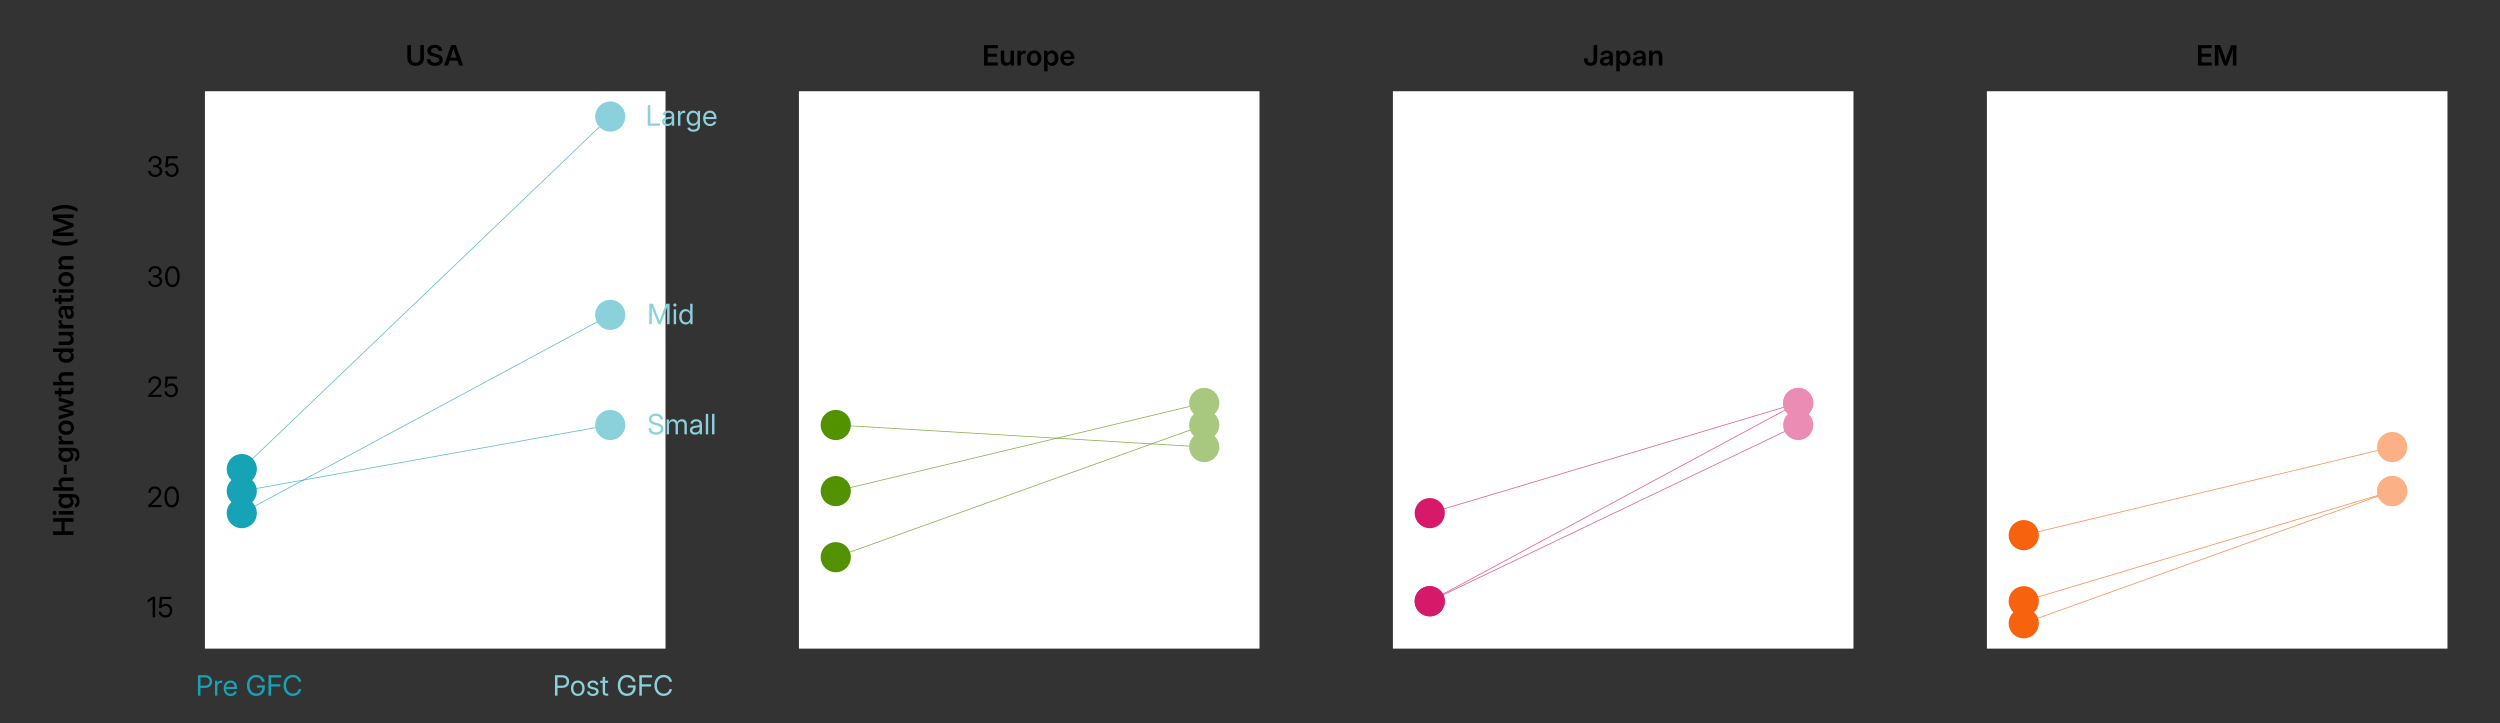 <?xml version="1.0" encoding="UTF-8"?>
<svg id="Layer_1" data-name="Layer 1" xmlns="http://www.w3.org/2000/svg" width="1600" height="462.71" viewBox="0 0 1600 462.71">
  <rect x="0" y="0" width="1600" height="462.71" fill="#333333" stroke="none"/>
  <defs>
    <style>
      .cls-1 {
        fill: #eb8cb4;
      }

      .cls-2 {
        fill: #f7620e;
      }

      .cls-3 {
        stroke: rgba(214, 26, 105, .7);
      }

      .cls-3, .cls-4, .cls-5, .cls-6 {
        fill: none;
        stroke-linecap: square;
        stroke-linejoin: round;
        stroke-width: .5px;
      }

      .cls-7 {
        fill: #8ad1db;
      }

      .cls-8 {
        fill: #fbb086;
      }

      .cls-9 {
        fill: #a8c880;
      }

      .cls-10 {
        fill: #d61a69;
      }

      .cls-4 {
        stroke: rgba(247, 98, 14, .7);
      }

      .cls-11 {
        fill: #fff;
      }

      .cls-12 {
        fill: #16a3b6;
      }

      .cls-13 {
        fill: #529200;
      }

      .cls-5 {
        stroke: rgba(22, 163, 182, .7);
      }

      .cls-6 {
        stroke: rgba(82, 146, 0, .7);
      }
    </style>
  </defs>
  <path class="cls-11" d="M131.16,415.11h294.77V58.39H131.16v356.72Z"/>
  <path class="cls-5" d="M154.74,300.19l235.82-225.59"/>
  <path class="cls-5" d="M154.74,328.39l235.82-126.9"/>
  <path class="cls-5" d="M154.74,314.29l235.82-42.3"/>
  <g>
    <path class="cls-12" d="M126.68,445.22v-13.1h4.61c.96,0,1.77.17,2.43.52s1.16.82,1.5,1.43.51,1.31.51,2.11-.17,1.5-.52,2.11-.86,1.09-1.52,1.44-1.48.52-2.44.52h-3.54v-1.43h3.52c.64,0,1.18-.11,1.61-.33s.75-.53.97-.93.33-.86.33-1.38-.11-.99-.33-1.38-.54-.7-.98-.92-.97-.33-1.62-.33h-2.91v11.66h-1.63Z"/>
    <path class="cls-12" d="M137.61,445.22v-9.53h1.48v1.49h.06c.18-.49.47-.88.88-1.18s.91-.45,1.49-.45c.13,0,.26,0,.4.02s.24.02.32.03v1.54c-.06-.02-.18-.04-.35-.06s-.37-.04-.58-.04c-.4,0-.76.09-1.09.26s-.59.43-.78.77-.29.75-.29,1.24v5.91h-1.54Z"/>
    <path class="cls-12" d="M147.58,445.43c-.93,0-1.72-.21-2.38-.63s-1.17-1-1.52-1.74-.53-1.6-.53-2.56.18-1.83.54-2.58.86-1.33,1.51-1.76,1.4-.64,2.25-.64c.59,0,1.14.1,1.66.31s.96.52,1.35.93.69.92.91,1.53.33,1.32.33,2.12v.53h-7.63v-1.31h6.79l-.69.47c0-.64-.11-1.2-.33-1.68s-.53-.86-.93-1.12-.89-.4-1.47-.4-1.06.14-1.47.41-.73.64-.96,1.11-.34.99-.34,1.58v.75c0,.68.12,1.27.35,1.77s.57.88,1.01,1.15.96.4,1.56.4c.42,0,.79-.06,1.11-.19s.6-.31.82-.54.39-.52.5-.84l1.5.18c-.13.54-.38,1.03-.74,1.44s-.82.74-1.37.98-1.16.35-1.83.35Z"/>
    <path class="cls-12" d="M164,445.41c-1.16,0-2.19-.28-3.08-.84s-1.59-1.35-2.1-2.36-.76-2.19-.76-3.53.25-2.54.76-3.55,1.2-1.8,2.09-2.36,1.9-.84,3.05-.84c.69,0,1.34.11,1.95.32s1.15.51,1.63.9.88.85,1.2,1.38.53,1.12.65,1.77h-1.65c-.12-.43-.29-.82-.51-1.17s-.5-.65-.83-.91-.69-.45-1.1-.58-.84-.21-1.32-.21c-.83,0-1.56.21-2.21.64s-1.16,1.03-1.52,1.81-.55,1.72-.55,2.79.19,2,.56,2.78.88,1.38,1.53,1.81,1.4.64,2.24.64c.73,0,1.39-.16,1.97-.48s1.04-.77,1.38-1.36.51-1.26.51-2.04l.51.06h-3.92v-1.43h5.01v1.42c0,1.05-.24,1.97-.72,2.78s-1.13,1.43-1.95,1.88-1.75.68-2.79.68Z"/>
    <path class="cls-12" d="M171.85,445.22v-13.1h8.09v1.44h-6.47v4.37h5.92v1.43h-5.92v5.85h-1.63Z"/>
    <path class="cls-12" d="M187.46,445.41c-1.17,0-2.2-.28-3.1-.84s-1.59-1.35-2.1-2.36-.76-2.19-.76-3.53.25-2.54.76-3.55,1.2-1.8,2.1-2.36,1.93-.84,3.1-.84c.67,0,1.31.1,1.9.3s1.13.49,1.6.87.87.84,1.18,1.38.53,1.15.65,1.83h-1.64c-.1-.46-.26-.87-.49-1.23s-.5-.66-.83-.9-.69-.43-1.1-.55-.83-.19-1.28-.19c-.86,0-1.62.21-2.27.64s-1.16,1.03-1.53,1.81-.55,1.71-.55,2.79.18,2,.55,2.78.88,1.39,1.53,1.81,1.41.64,2.27.64c.45,0,.88-.06,1.28-.19s.77-.31,1.09-.55.6-.54.83-.9.4-.76.5-1.23h1.63c-.12.67-.33,1.28-.65,1.81s-.71,1-1.18,1.38-1.01.68-1.6.87-1.23.3-1.91.3Z"/>
  </g>
  <g>
    <path class="cls-7" d="M355.19,445.22v-13.1h4.61c.96,0,1.77.17,2.43.52s1.16.82,1.5,1.43.51,1.31.51,2.11-.17,1.5-.52,2.11-.86,1.09-1.52,1.44-1.48.52-2.44.52h-3.54v-1.43h3.52c.64,0,1.18-.11,1.61-.33s.75-.53.97-.93.33-.86.33-1.38-.11-.99-.33-1.38-.54-.7-.98-.92-.97-.33-1.62-.33h-2.91v11.66h-1.63Z"/>
    <path class="cls-7" d="M369.79,445.43c-.87,0-1.64-.21-2.3-.62s-1.17-1-1.54-1.74-.55-1.6-.55-2.58.18-1.84.55-2.59.88-1.33,1.54-1.75,1.43-.63,2.3-.63,1.64.21,2.3.63,1.17,1,1.54,1.75.55,1.61.55,2.59-.18,1.83-.55,2.58-.88,1.32-1.54,1.74-1.43.62-2.3.62ZM369.79,444.05c.62,0,1.13-.16,1.56-.47s.74-.74.96-1.27.33-1.15.33-1.82-.11-1.29-.33-1.83-.54-.97-.96-1.28-.94-.47-1.56-.47-1.13.16-1.56.47-.74.74-.95,1.28-.32,1.15-.32,1.84.11,1.29.32,1.82.53.96.95,1.27.94.47,1.56.47Z"/>
    <path class="cls-7" d="M379.45,445.43c-.67,0-1.27-.1-1.8-.31s-.97-.52-1.31-.94-.54-.94-.62-1.56l1.49-.16c.09.54.32.96.7,1.23s.88.41,1.5.41c.67,0,1.2-.14,1.58-.42s.58-.62.58-1.03c0-.35-.12-.64-.37-.85s-.6-.38-1.04-.47l-1.56-.37c-.88-.21-1.54-.53-1.97-.97s-.65-1-.65-1.68c0-.54.15-1.03.45-1.44s.71-.74,1.23-.98,1.12-.36,1.8-.36,1.24.11,1.73.34.89.54,1.19.94.49.88.56,1.42l-1.44.17c-.06-.43-.27-.8-.6-1.1s-.81-.46-1.43-.46c-.57,0-1.04.14-1.41.41s-.54.61-.54,1.02c0,.36.13.64.39.86s.64.38,1.15.5l1.49.35c.89.21,1.55.53,1.97.96s.63.98.63,1.65c0,.57-.16,1.08-.47,1.5s-.75.76-1.31.99-1.19.35-1.91.35Z"/>
    <path class="cls-7" d="M389.2,435.69v1.32h-5.05v-1.32h5.05ZM385.72,433.25h1.54v9.59c0,.39.08.67.24.84s.44.25.84.25c.12,0,.25,0,.41-.02s.3-.02.43-.03l.15,1.3c-.16.03-.33.05-.53.06s-.38.02-.55.02c-.82,0-1.45-.2-1.88-.59s-.65-.96-.65-1.71v-9.73Z"/>
    <path class="cls-7" d="M401.32,445.41c-1.16,0-2.19-.28-3.08-.84s-1.59-1.35-2.1-2.36-.76-2.19-.76-3.53.25-2.54.76-3.55,1.2-1.8,2.09-2.36,1.9-.84,3.05-.84c.69,0,1.34.11,1.95.32s1.15.51,1.63.9.88.85,1.2,1.38.53,1.12.65,1.77h-1.65c-.12-.43-.29-.82-.51-1.17s-.5-.65-.83-.91-.69-.45-1.1-.58-.84-.21-1.32-.21c-.83,0-1.56.21-2.21.64s-1.16,1.03-1.52,1.81-.55,1.72-.55,2.79.19,2,.56,2.78.88,1.38,1.53,1.81,1.4.64,2.24.64c.73,0,1.39-.16,1.97-.48s1.04-.77,1.38-1.36.51-1.26.51-2.04l.51.06h-3.92v-1.43h5.01v1.42c0,1.05-.24,1.97-.72,2.78s-1.13,1.43-1.95,1.88-1.75.68-2.79.68Z"/>
    <path class="cls-7" d="M409.17,445.22v-13.1h8.09v1.44h-6.47v4.37h5.92v1.43h-5.92v5.85h-1.63Z"/>
    <path class="cls-7" d="M424.78,445.41c-1.17,0-2.2-.28-3.1-.84s-1.59-1.35-2.1-2.36-.76-2.19-.76-3.53.25-2.54.76-3.55,1.2-1.8,2.1-2.36,1.93-.84,3.1-.84c.67,0,1.31.1,1.9.3s1.13.49,1.6.87.87.84,1.18,1.38.53,1.15.65,1.83h-1.64c-.1-.46-.26-.87-.49-1.23s-.5-.66-.83-.9-.69-.43-1.1-.55-.83-.19-1.28-.19c-.86,0-1.62.21-2.27.64s-1.16,1.03-1.53,1.81-.55,1.71-.55,2.79.18,2,.55,2.78.88,1.39,1.53,1.81,1.41.64,2.27.64c.45,0,.88-.06,1.28-.19s.77-.31,1.09-.55.6-.54.83-.9.4-.76.5-1.23h1.63c-.12.67-.33,1.28-.65,1.81s-.71,1-1.18,1.38-1.01.68-1.6.87-1.23.3-1.91.3Z"/>
  </g>
  <g>
    <path d="M99.28,381.96v13.1h-1.58v-11.5h-.04l-3.22,2.24v-1.7l3.08-2.14h1.76Z"/>
    <path d="M105.92,395.23c-.8,0-1.52-.16-2.17-.49s-1.15-.77-1.54-1.34-.59-1.21-.63-1.92h1.6c.04.45.18.84.43,1.19s.57.62.97.83.84.3,1.34.3c.55,0,1.04-.13,1.45-.38s.75-.61.99-1.05.36-.96.36-1.53-.12-1.1-.36-1.55-.56-.81-.98-1.06-.9-.39-1.45-.39c-.58,0-1.11.11-1.58.33s-.82.52-1.05.92l-1.54-.09.59-7.03h7.26v1.43h-5.84l-.38,4.06h.04c.35-.35.76-.61,1.22-.8s.97-.28,1.51-.28c.6,0,1.16.11,1.66.33s.93.52,1.3.92.65.87.85,1.41.3,1.13.3,1.77c0,.86-.19,1.62-.56,2.29s-.89,1.19-1.54,1.57-1.42.57-2.28.57Z"/>
  </g>
  <g>
    <path d="M94.85,324.56v-1.27l4.52-4.46c.53-.52.96-.98,1.3-1.37s.59-.77.75-1.13.25-.76.25-1.19c0-.5-.11-.94-.33-1.31s-.52-.65-.91-.84-.84-.29-1.35-.29c-.56,0-1.03.11-1.43.34s-.7.55-.91.97-.32.91-.32,1.47h-1.53c0-.83.18-1.56.53-2.19s.85-1.12,1.48-1.48,1.36-.53,2.19-.53,1.5.17,2.12.5,1.1.78,1.45,1.36.53,1.23.53,1.97c0,.53-.09,1.03-.28,1.5s-.49.97-.92,1.5-.99,1.14-1.69,1.83l-3.23,3.14v.06h6.27v1.43h-8.48Z"/>
    <path d="M109.9,324.75c-.97,0-1.8-.27-2.5-.81s-1.23-1.31-1.61-2.32-.57-2.2-.57-3.6.19-2.6.57-3.61.92-1.78,1.61-2.32,1.53-.82,2.5-.82,1.8.27,2.5.82,1.24,1.32,1.61,2.32.56,2.21.56,3.61-.19,2.59-.56,3.6-.91,1.78-1.61,2.32-1.53.81-2.5.81ZM109.9,323.33c.66,0,1.22-.21,1.68-.64s.82-1.03,1.07-1.82.37-1.74.37-2.85-.12-2.07-.37-2.86-.61-1.4-1.07-1.83-1.03-.64-1.68-.64-1.22.21-1.68.64-.82,1.03-1.07,1.83-.37,1.75-.37,2.86.12,2.06.37,2.85.61,1.4,1.07,1.82,1.03.64,1.68.64Z"/>
  </g>
  <g>
    <path d="M94.85,254.06v-1.27l4.52-4.46c.53-.52.96-.98,1.3-1.37s.59-.77.75-1.13.25-.76.25-1.19c0-.5-.11-.94-.33-1.31s-.52-.65-.91-.84-.84-.29-1.35-.29c-.56,0-1.03.11-1.43.34s-.7.55-.91.97-.32.91-.32,1.47h-1.53c0-.83.18-1.56.53-2.19s.85-1.12,1.48-1.48,1.36-.53,2.19-.53,1.5.17,2.12.5,1.1.78,1.45,1.36.53,1.23.53,1.97c0,.53-.09,1.03-.28,1.5s-.49.97-.92,1.5-.99,1.14-1.69,1.83l-3.23,3.14v.06h6.27v1.43h-8.48Z"/>
    <path d="M109.53,254.24c-.8,0-1.52-.16-2.17-.49s-1.15-.77-1.54-1.34-.59-1.21-.63-1.92h1.6c.04.45.18.84.43,1.19s.57.62.97.83.84.3,1.34.3c.55,0,1.04-.13,1.45-.38s.75-.61.99-1.05.36-.96.36-1.53-.12-1.1-.36-1.55-.56-.81-.98-1.06-.9-.39-1.45-.39c-.58,0-1.11.11-1.58.33s-.82.52-1.05.92l-1.54-.09.59-7.03h7.26v1.43h-5.84l-.38,4.06h.04c.35-.35.76-.61,1.22-.8s.97-.28,1.51-.28c.6,0,1.16.11,1.66.33s.93.52,1.3.92.65.87.85,1.41.3,1.13.3,1.77c0,.86-.19,1.62-.56,2.29s-.89,1.19-1.54,1.57-1.42.57-2.28.57Z"/>
  </g>
  <g>
    <path d="M99.34,183.76c-.88,0-1.67-.17-2.34-.5s-1.21-.8-1.6-1.39-.59-1.28-.61-2.06h1.63c.02.53.15.98.39,1.36s.57.67,1,.87.93.3,1.49.3,1.09-.1,1.53-.3.79-.48,1.04-.84.38-.79.38-1.27-.13-.89-.39-1.24-.62-.63-1.09-.83-1.03-.3-1.67-.3h-1.06v-1.42h1.06c.54,0,1.01-.09,1.42-.27s.73-.43.95-.76.34-.71.34-1.15c0-.47-.1-.87-.31-1.21s-.5-.6-.88-.79-.82-.28-1.34-.28-.96.09-1.36.28-.71.46-.94.81-.35.78-.36,1.27h-1.56c.01-.74.2-1.4.58-1.97s.88-1.01,1.51-1.33,1.35-.48,2.15-.48,1.52.16,2.14.48,1.1.75,1.45,1.3.52,1.15.52,1.82-.2,1.3-.61,1.81-.96.87-1.67,1.09v.06c.56.09,1.04.28,1.44.57s.72.65.94,1.08.33.91.33,1.45c0,.74-.2,1.4-.59,1.97s-.93,1.03-1.6,1.36-1.45.49-2.31.49Z"/>
    <path d="M110.34,183.76c-.97,0-1.8-.27-2.5-.81s-1.23-1.31-1.61-2.32-.57-2.2-.57-3.6.19-2.6.57-3.61.92-1.78,1.61-2.32,1.53-.82,2.5-.82,1.8.27,2.5.82,1.24,1.32,1.61,2.32.56,2.21.56,3.61-.19,2.59-.56,3.6-.91,1.78-1.61,2.32-1.53.81-2.5.81ZM110.34,182.33c.66,0,1.22-.21,1.68-.64s.82-1.03,1.07-1.82.37-1.74.37-2.85-.12-2.07-.37-2.86-.61-1.4-1.07-1.83-1.03-.64-1.68-.64-1.22.21-1.68.64-.82,1.03-1.07,1.83-.37,1.75-.37,2.86.12,2.06.37,2.85.61,1.4,1.07,1.82,1.03.64,1.68.64Z"/>
  </g>
  <g>
    <path d="M99.34,113.26c-.88,0-1.67-.17-2.34-.5s-1.21-.8-1.6-1.39-.59-1.28-.61-2.06h1.63c.02.53.15.98.39,1.36s.57.67,1,.87.93.3,1.49.3,1.09-.1,1.53-.3.79-.48,1.04-.84.38-.79.38-1.27-.13-.89-.39-1.24-.62-.63-1.09-.83-1.03-.3-1.67-.3h-1.06v-1.42h1.06c.54,0,1.01-.09,1.42-.27s.73-.43.95-.76.34-.71.34-1.15c0-.47-.1-.87-.31-1.21s-.5-.6-.88-.79-.82-.28-1.34-.28-.96.09-1.36.28-.71.46-.94.81-.35.78-.36,1.27h-1.56c.01-.74.2-1.4.58-1.97s.88-1.01,1.51-1.33,1.35-.48,2.15-.48,1.52.16,2.14.48,1.1.75,1.45,1.3.52,1.15.52,1.82-.2,1.3-.61,1.81-.96.87-1.67,1.09v.06c.56.09,1.04.28,1.44.57s.72.65.94,1.08.33.91.33,1.45c0,.74-.2,1.4-.59,1.97s-.93,1.03-1.6,1.36-1.45.49-2.31.49Z"/>
    <path d="M109.97,113.24c-.8,0-1.52-.16-2.17-.49s-1.15-.77-1.54-1.34-.59-1.21-.63-1.92h1.6c.04.45.18.84.43,1.19s.57.62.97.83.84.3,1.34.3c.55,0,1.04-.13,1.45-.38s.75-.61.99-1.05.36-.96.36-1.53-.12-1.1-.36-1.55-.56-.81-.98-1.06-.9-.39-1.45-.39c-.58,0-1.11.11-1.58.33s-.82.52-1.05.92l-1.54-.09.59-7.03h7.26v1.43h-5.84l-.38,4.06h.04c.35-.35.76-.61,1.22-.8s.97-.28,1.51-.28c.6,0,1.16.11,1.66.33s.93.52,1.3.92.65.87.85,1.41.3,1.13.3,1.77c0,.86-.19,1.62-.56,2.29s-.89,1.19-1.54,1.57-1.42.57-2.28.57Z"/>
  </g>
  <g>
    <path d="M47.07,342.34h-13.1v-2.34h5.41v-6.06h-5.41v-2.34h13.1v2.34h-5.7v6.06h5.7v2.34Z"/>
    <path d="M36.17,328.21c0,.38-.12.69-.36.94s-.54.38-.89.38-.66-.13-.9-.38-.36-.57-.36-.94.12-.69.36-.94.54-.38.9-.38.65.13.89.39.36.57.36.94ZM47.07,329.33h-9.53v-2.25h9.53v2.25Z"/>
    <path d="M50.9,320.69c0,.8-.11,1.5-.33,2.09s-.53,1.06-.93,1.42-.86.6-1.38.73l-.31-2.07c.23-.08.44-.22.62-.4s.33-.42.44-.72.16-.64.16-1.05c0-.7-.18-1.25-.53-1.65s-.88-.6-1.59-.6h-1.62v.09c.3.16.58.36.82.62s.43.56.57.91.21.78.21,1.26c0,.78-.19,1.47-.58,2.08s-.93,1.09-1.64,1.43-1.56.52-2.55.52-1.87-.17-2.6-.52-1.29-.83-1.69-1.44-.6-1.3-.6-2.07c0-.48.07-.9.22-1.27s.35-.67.6-.93.53-.47.83-.63v-.06h-1.49v-2.21h9.4c.92,0,1.67.19,2.25.58s1.01.92,1.29,1.6.41,1.44.41,2.3ZM45.23,320.75c0-.49-.12-.92-.36-1.27s-.59-.63-1.03-.81-.97-.28-1.58-.28-1.13.09-1.58.28-.8.46-1.05.81-.38.78-.38,1.27.12.89.37,1.24.59.61,1.05.8.98.28,1.6.28,1.15-.09,1.6-.28.79-.45,1.02-.8.36-.76.36-1.24Z"/>
    <path d="M41.6,311.8h5.48v2.25h-13.1v-2.24h5.97v.37c-.84-.29-1.47-.7-1.91-1.24s-.65-1.21-.65-2.01c0-.66.14-1.24.43-1.74s.7-.89,1.25-1.17,1.22-.42,2.02-.42h5.99v2.25h-5.64c-.67,0-1.19.17-1.55.5s-.54.8-.54,1.39c0,.4.08.75.25,1.06s.41.56.75.73.76.27,1.26.27Z"/>
    <path d="M40.81,297.51h1.87v5.88h-1.87v-5.88Z"/>
    <path d="M50.9,291.08c0,.8-.11,1.5-.33,2.09s-.53,1.06-.93,1.42-.86.6-1.38.73l-.31-2.07c.23-.08.44-.22.62-.4s.33-.42.44-.72.16-.64.16-1.05c0-.7-.18-1.25-.53-1.65s-.88-.6-1.59-.6h-1.62v.09c.3.16.58.36.82.62s.43.56.57.91.21.78.21,1.26c0,.78-.19,1.47-.58,2.08s-.93,1.09-1.64,1.43-1.56.52-2.55.52-1.87-.17-2.6-.52-1.29-.83-1.69-1.44-.6-1.3-.6-2.07c0-.48.07-.9.22-1.27s.35-.67.6-.93.53-.47.83-.63v-.06h-1.49v-2.21h9.4c.92,0,1.67.19,2.25.58s1.01.92,1.29,1.6.41,1.44.41,2.3ZM45.23,291.13c0-.49-.12-.92-.36-1.27s-.59-.63-1.03-.81-.97-.28-1.58-.28-1.13.09-1.58.28-.8.46-1.05.81-.38.78-.38,1.27.12.89.37,1.24.59.61,1.05.8.98.28,1.6.28,1.15-.09,1.6-.28.79-.45,1.02-.8.36-.76.36-1.24Z"/>
    <path d="M47.07,284.43h-9.53v-2.17h1.59v-.07c-.55-.17-.97-.45-1.26-.85s-.44-.89-.44-1.48c0-.13,0-.27.01-.41s.02-.26.04-.35h2.02c-.02.08-.04.23-.06.43s-.03.41-.03.62c0,.38.08.73.25,1.03s.41.55.73.73.71.27,1.16.27h5.49v2.25Z"/>
    <path d="M47.27,273.73c0,.93-.21,1.74-.62,2.43s-.99,1.24-1.73,1.62-1.6.58-2.59.58-1.85-.19-2.59-.58-1.32-.92-1.74-1.62-.62-1.51-.62-2.43.21-1.74.62-2.44,1-1.23,1.74-1.62,1.61-.58,2.59-.58,1.85.19,2.59.58,1.32.92,1.73,1.62.62,1.51.62,2.44ZM45.42,273.73c0-.5-.13-.93-.39-1.28s-.62-.62-1.09-.8-1-.28-1.6-.28-1.15.09-1.62.28-.83.45-1.09.8-.4.77-.4,1.28.13.92.39,1.27.62.62,1.09.8,1.01.27,1.62.27,1.15-.09,1.61-.27.82-.45,1.09-.8.39-.78.39-1.27Z"/>
    <path d="M47.07,265.56l-9.53,2.9v-2.36l3.67-.97c.64-.16,1.32-.33,2.04-.5s1.48-.33,2.26-.49v.3c-.77-.16-1.52-.33-2.25-.51s-1.41-.35-2.06-.52l-3.67-.99v-2.1l3.67-.98c.64-.17,1.33-.34,2.05-.51s1.47-.34,2.26-.51v.3c-.78-.16-1.53-.32-2.25-.48s-1.41-.33-2.06-.49l-3.67-.97v-2.39l9.53,2.9v2.31l-3.93,1.13c-.39.11-.8.22-1.23.33s-.86.21-1.29.32-.86.21-1.28.31v-.44c.42.11.84.21,1.28.32s.87.21,1.3.32.83.22,1.22.33l3.93,1.14v2.29Z"/>
    <path d="M35.1,252.36v-2.25h9.26c.34,0,.58-.07.73-.22s.22-.39.22-.74c0-.13,0-.28-.02-.46s-.02-.32-.04-.44l1.78-.17c.04.2.06.43.07.68s.02.5.02.74c0,.95-.21,1.66-.63,2.14s-1.05.71-1.87.71h-9.53ZM37.54,248.21h1.79v5.67h-1.79v-5.67Z"/>
    <path d="M41.6,244.37h5.48v2.25h-13.1v-2.24h5.97v.37c-.84-.29-1.47-.7-1.91-1.24s-.65-1.21-.65-2.01c0-.66.14-1.24.43-1.74s.7-.89,1.25-1.17,1.22-.42,2.02-.42h5.99v2.25h-5.64c-.67,0-1.19.17-1.55.5s-.54.8-.54,1.39c0,.4.08.75.25,1.06s.41.56.75.73.76.27,1.26.27Z"/>
    <path d="M47.26,228.12c0,.79-.2,1.49-.6,2.1s-.97,1.08-1.71,1.42-1.61.51-2.63.51-1.89-.17-2.63-.52-1.31-.83-1.71-1.43-.6-1.3-.6-2.07c0-.49.07-.91.22-1.27s.35-.66.59-.92.51-.46.8-.62v-.05h-5.03v-2.25h13.1v2.21h-1.48v.07c.3.16.58.37.83.62s.45.57.6.93.22.78.22,1.26ZM45.39,227.55c0-.49-.13-.91-.39-1.26s-.62-.63-1.08-.82-1-.29-1.62-.29-1.16.1-1.62.29-.81.46-1.06.81-.38.77-.38,1.27.12.9.37,1.24.6.61,1.06.8,1,.27,1.63.27,1.17-.09,1.63-.28.82-.45,1.07-.8.38-.76.38-1.24Z"/>
    <path d="M47.23,217.52c0,.66-.14,1.24-.43,1.74s-.7.9-1.25,1.18-1.22.42-2.01.42h-6v-2.25h5.65c.67,0,1.18-.17,1.55-.51s.54-.8.54-1.39c0-.4-.08-.75-.25-1.06s-.42-.55-.76-.73-.76-.27-1.26-.27h-5.48v-2.25h9.53v2.17l-2.39.02v-.33c.84.29,1.47.71,1.9,1.25s.65,1.21.65,2Z"/>
    <path d="M47.07,210.23h-9.53v-2.17h1.59v-.07c-.55-.17-.97-.45-1.26-.85s-.44-.89-.44-1.48c0-.13,0-.27.01-.41s.02-.26.04-.35h2.02c-.02.08-.04.23-.06.43s-.03.41-.03.62c0,.38.08.73.25,1.03s.41.55.73.73.71.27,1.16.27h5.49v2.25Z"/>
    <path d="M47.25,200.87c0,.62-.11,1.18-.33,1.67s-.54.88-.96,1.16-.95.43-1.58.43c-.54,0-.98-.1-1.34-.3s-.63-.48-.84-.83-.37-.74-.48-1.19-.19-.9-.24-1.38c-.06-.57-.12-1.03-.17-1.38s-.12-.6-.22-.75-.26-.23-.48-.23h-.05c-.29,0-.55.07-.76.2s-.38.33-.5.58-.18.56-.18.92.06.69.18.97.27.5.47.66.41.27.65.32l-.19,2.13c-.6-.11-1.11-.34-1.53-.71s-.75-.84-.98-1.42-.34-1.23-.34-1.97c0-.54.07-1.05.2-1.52s.33-.89.59-1.25.6-.64,1.01-.84.89-.3,1.45-.3h6.43v2.18h-1.33v.06c.28.15.53.34.76.58s.41.55.54.91.2.8.2,1.3ZM45.58,200.31c0-.47-.09-.88-.27-1.22s-.42-.59-.72-.77-.63-.26-.99-.26h-1.08c.05.07.1.18.15.33s.09.33.13.53.07.41.11.62.06.42.09.61c.04.33.11.63.22.9s.25.48.44.64.42.24.71.24c.26,0,.49-.07.67-.2s.32-.33.41-.57.14-.53.14-.85Z"/>
    <path d="M35.1,193.08v-2.25h9.26c.34,0,.58-.07.73-.22s.22-.39.22-.74c0-.13,0-.28-.02-.46s-.02-.32-.04-.44l1.78-.17c.04.2.06.43.07.68s.02.5.02.74c0,.95-.21,1.66-.63,2.14s-1.05.71-1.87.71h-9.53ZM37.54,188.93h1.79v5.67h-1.79v-5.67Z"/>
    <path d="M36.17,186.23c0,.38-.12.69-.36.94s-.54.38-.89.38-.66-.13-.9-.38-.36-.57-.36-.94.12-.69.36-.94.54-.38.9-.38.65.13.89.39.36.57.36.94ZM47.07,187.36h-9.53v-2.25h9.53v2.25Z"/>
    <path d="M47.27,178.74c0,.93-.21,1.74-.62,2.43s-.99,1.24-1.73,1.62-1.6.58-2.59.58-1.85-.19-2.59-.58-1.32-.92-1.74-1.62-.62-1.51-.62-2.43.21-1.74.62-2.44,1-1.23,1.74-1.62,1.61-.58,2.59-.58,1.85.19,2.59.58,1.32.92,1.73,1.62.62,1.51.62,2.44ZM45.42,178.74c0-.5-.13-.93-.39-1.28s-.62-.62-1.09-.8-1-.28-1.6-.28-1.15.09-1.62.28-.83.45-1.09.8-.4.77-.4,1.28.13.92.39,1.27.62.62,1.09.8,1.01.27,1.62.27,1.15-.09,1.61-.27.82-.45,1.09-.8.39-.78.39-1.27Z"/>
    <path d="M41.6,170.12h5.48v2.25h-9.53v-2.18h2.4s0,.31,0,.31c-.84-.29-1.47-.7-1.91-1.24s-.65-1.21-.65-2.01c0-.66.14-1.24.43-1.74s.7-.89,1.25-1.17,1.22-.42,2.02-.42h5.99v2.25h-5.64c-.67,0-1.19.17-1.55.5s-.54.8-.54,1.39c0,.4.08.75.25,1.06s.41.56.75.73.76.27,1.26.27Z"/>
    <path d="M41.81,157.21c-.99,0-2.01-.09-3.07-.28s-2.06-.44-3.02-.76-1.78-.7-2.47-1.12v-2.14c.87.41,1.8.77,2.78,1.07s1.96.54,2.95.7,1.93.25,2.83.25c.81,0,1.61-.07,2.42-.22s1.64-.36,2.52-.66,1.83-.68,2.85-1.14v2.14c-1.2.7-2.45,1.24-3.77,1.61s-2.66.55-4.01.55Z"/>
    <path d="M47.07,151.09h-13.1v-3.44l6.83-2.52c.25-.08.56-.18.94-.29s.77-.23,1.19-.35.83-.23,1.22-.34.73-.19,1.01-.25v.53c-.28-.07-.61-.16-1-.26s-.79-.21-1.21-.33-.82-.24-1.2-.35-.69-.21-.94-.29l-6.83-2.49v-3.44h13.1v2.31h-6.65c-.28,0-.62,0-1-.01s-.8-.02-1.23-.03-.88-.02-1.32-.04-.87-.02-1.27-.02v-.24c.45.13.91.26,1.38.4s.92.28,1.35.41.83.26,1.2.37.66.22.91.31l6.65,2.46v1.94l-6.65,2.49c-.24.09-.54.19-.9.31s-.76.24-1.19.38-.88.28-1.35.42-.93.29-1.39.43v-.29c.39,0,.81-.01,1.25-.02s.88-.02,1.32-.03.85-.02,1.24-.03.73-.01,1.02-.01h6.65v2.3Z"/>
    <path d="M49.59,135.46c-1.03-.47-1.99-.85-2.87-1.15s-1.72-.52-2.52-.66-1.6-.22-2.4-.22c-.9,0-1.85.08-2.83.25s-1.97.4-2.95.7-1.9.66-2.78,1.08v-2.14c.69-.42,1.51-.8,2.47-1.12s1.96-.58,3.02-.76,2.08-.28,3.07-.28c1.36,0,2.7.18,4.03.55s2.58.91,3.76,1.61v2.14Z"/>
  </g>
  <path class="cls-12" d="M154.74,309.87c2.57,0,5.03-1.02,6.84-2.83,1.82-1.82,2.83-4.28,2.83-6.84s-1.02-5.03-2.83-6.84c-1.82-1.82-4.28-2.83-6.84-2.83s-5.03,1.02-6.84,2.83c-1.82,1.82-2.83,4.28-2.83,6.84s1.02,5.03,2.83,6.84c1.82,1.82,4.28,2.83,6.84,2.83Z"/>
  <path class="cls-7" d="M390.55,84.28c2.57,0,5.03-1.02,6.84-2.83,1.82-1.82,2.83-4.28,2.83-6.84s-1.02-5.03-2.83-6.84c-1.82-1.82-4.28-2.83-6.84-2.83s-5.03,1.02-6.84,2.83c-1.82,1.82-2.83,4.28-2.83,6.84s1.02,5.03,2.83,6.84c1.82,1.82,4.28,2.83,6.84,2.83Z"/>
  <path class="cls-12" d="M154.74,338.07c2.57,0,5.03-1.02,6.84-2.83,1.82-1.82,2.83-4.28,2.83-6.84s-1.02-5.03-2.83-6.84c-1.82-1.82-4.28-2.83-6.84-2.83s-5.03,1.02-6.84,2.83c-1.82,1.82-2.83,4.28-2.83,6.84s1.02,5.03,2.83,6.84c1.82,1.82,4.28,2.83,6.84,2.83Z"/>
  <path class="cls-7" d="M390.55,211.18c2.57,0,5.03-1.02,6.84-2.83,1.82-1.82,2.83-4.28,2.83-6.84s-1.02-5.03-2.83-6.84c-1.82-1.82-4.28-2.83-6.84-2.83s-5.03,1.02-6.84,2.83c-1.82,1.82-2.83,4.28-2.83,6.84s1.02,5.03,2.83,6.84c1.82,1.82,4.28,2.83,6.84,2.83Z"/>
  <path class="cls-12" d="M154.74,323.97c2.57,0,5.03-1.02,6.84-2.83,1.82-1.82,2.83-4.28,2.83-6.84s-1.02-5.03-2.83-6.84c-1.82-1.82-4.28-2.83-6.84-2.83s-5.03,1.02-6.84,2.83c-1.82,1.82-2.83,4.28-2.83,6.84s1.02,5.03,2.83,6.84c1.82,1.82,4.28,2.83,6.84,2.83Z"/>
  <path class="cls-7" d="M390.55,281.67c2.57,0,5.03-1.02,6.84-2.83,1.82-1.82,2.83-4.28,2.83-6.84s-1.02-5.03-2.83-6.84c-1.82-1.82-4.28-2.83-6.84-2.83s-5.03,1.02-6.84,2.83c-1.82,1.82-2.83,4.28-2.83,6.84s1.02,5.03,2.83,6.84c1.82,1.82,4.28,2.83,6.84,2.83Z"/>
  <g>
    <path class="cls-7" d="M414.56,80.48v-13.1h1.63v11.65h6.2v1.44h-7.82Z"/>
    <path class="cls-7" d="M427.04,80.66c-.62,0-1.17-.11-1.67-.33s-.89-.55-1.18-.98-.44-.96-.44-1.59c0-.54.11-.99.33-1.33s.5-.61.86-.81.76-.34,1.21-.44.9-.18,1.36-.24c.59-.08,1.06-.13,1.42-.18s.61-.11.76-.21.24-.27.24-.51v-.07c0-.37-.08-.69-.23-.96s-.39-.48-.69-.63-.68-.22-1.13-.22-.83.07-1.16.22-.6.33-.8.57-.33.49-.39.76l-1.52-.22c.13-.59.38-1.08.75-1.47s.82-.7,1.36-.9,1.12-.31,1.75-.31c.45,0,.88.06,1.31.18s.82.3,1.16.56.62.59.82,1,.31.91.31,1.51v6.43h-1.51v-1.33h-.07c-.11.23-.28.46-.51.69s-.53.42-.91.58-.85.23-1.41.23ZM427.27,79.29c.6,0,1.1-.11,1.49-.33s.68-.51.87-.87.29-.74.29-1.14v-1.25c-.06.06-.18.12-.36.18s-.4.1-.65.15-.5.08-.76.12-.5.07-.72.1c-.37.05-.71.13-1.04.24s-.58.28-.78.49-.3.5-.3.86c0,.31.08.57.25.79s.39.38.69.5.64.17,1.03.17Z"/>
    <path class="cls-7" d="M433.91,80.48v-9.53h1.48v1.49h.06c.18-.49.47-.88.88-1.18s.91-.45,1.49-.45c.13,0,.26,0,.4.02s.24.02.32.03v1.54c-.06-.02-.18-.04-.35-.06s-.37-.04-.58-.04c-.4,0-.76.09-1.09.26s-.59.43-.78.77-.29.75-.29,1.24v5.91h-1.54Z"/>
    <path class="cls-7" d="M443.84,84.31c-.71,0-1.34-.1-1.89-.3s-1-.48-1.35-.85-.59-.8-.73-1.3l1.42-.36c.11.26.27.51.49.73s.49.4.83.54.75.2,1.22.2c.8,0,1.44-.2,1.92-.61s.73-1.01.73-1.81v-1.65h-.07c-.18.28-.39.54-.65.79s-.57.44-.94.59-.8.22-1.31.22c-.79,0-1.49-.2-2.11-.59s-1.1-.95-1.45-1.67-.52-1.57-.52-2.55.17-1.84.52-2.57.83-1.31,1.44-1.71,1.33-.61,2.14-.61c.51,0,.95.08,1.32.23s.69.36.95.61.48.52.64.82h.07v-1.51h1.49v9.64c0,.88-.19,1.6-.57,2.14s-.88.94-1.52,1.2-1.33.38-2.08.38ZM443.76,79.14c.59,0,1.09-.14,1.5-.42s.74-.68.96-1.2.33-1.13.33-1.84-.11-1.31-.33-1.84-.54-.94-.96-1.23-.92-.44-1.51-.44-1.06.15-1.48.44-.74.7-.96,1.22-.33,1.14-.33,1.85.11,1.34.34,1.85.54.91.96,1.19.9.41,1.47.41Z"/>
    <path class="cls-7" d="M454.44,80.69c-.93,0-1.72-.21-2.38-.63s-1.17-1-1.52-1.74-.53-1.6-.53-2.56.18-1.83.54-2.58.86-1.33,1.51-1.76,1.4-.64,2.25-.64c.59,0,1.14.1,1.66.31s.96.52,1.35.93.69.92.91,1.53.33,1.32.33,2.12v.53h-7.63v-1.31h6.79l-.69.47c0-.64-.11-1.2-.33-1.68s-.53-.86-.93-1.12-.89-.4-1.47-.4-1.06.14-1.47.41-.73.64-.96,1.11-.34.99-.34,1.58v.75c0,.68.12,1.27.35,1.77s.57.88,1.01,1.15.96.4,1.56.4c.42,0,.79-.06,1.11-.19s.6-.31.82-.54.39-.52.5-.84l1.5.18c-.13.54-.38,1.03-.74,1.44s-.82.74-1.37.98-1.16.35-1.83.35Z"/>
  </g>
  <g>
    <path class="cls-7" d="M415.56,207.49v-13.1h2.25l3.28,8.37c.08.19.17.43.27.71s.21.58.32.9.22.62.32.92.18.56.25.78h-.36c.06-.22.15-.47.25-.77s.2-.6.31-.92.21-.62.32-.91.19-.53.27-.72l3.23-8.37h2.27v13.1h-1.6v-7.54c0-.28,0-.58,0-.91s0-.68.02-1.04.02-.72.03-1.09.02-.72.02-1.07h.18c-.13.4-.27.81-.41,1.21s-.28.78-.4,1.15-.25.69-.36.99-.2.55-.29.76l-3,7.54h-1.36l-3.02-7.54c-.08-.21-.18-.46-.29-.75s-.23-.62-.36-.98-.27-.74-.41-1.14-.29-.81-.44-1.23h.24c.01.33.02.67.03,1.03s.02.72.02,1.09.01.71.02,1.05,0,.65,0,.94v7.54h-1.58Z"/>
    <path class="cls-7" d="M431.94,196.24c-.29,0-.54-.1-.75-.3s-.31-.45-.31-.73.1-.53.31-.73.45-.3.74-.3.54.1.75.3.31.45.31.74-.1.52-.31.73-.46.3-.74.3ZM431.17,207.49v-9.53h1.54v9.53h-1.54Z"/>
    <path class="cls-7" d="M438.78,207.68c-.81,0-1.52-.21-2.14-.62s-1.09-.99-1.44-1.73-.51-1.6-.51-2.59.17-1.86.51-2.6.82-1.31,1.44-1.72,1.33-.61,2.14-.61c.51,0,.95.08,1.32.24s.68.36.94.61.47.5.62.77h.06v-5.04h1.53v13.1h-1.49v-1.46h-.09c-.17.28-.39.55-.65.8s-.58.46-.94.62-.8.24-1.31.24ZM439.01,206.3c.59,0,1.09-.15,1.5-.45s.74-.72.96-1.25.33-1.16.33-1.87-.11-1.34-.33-1.87-.54-.94-.95-1.24-.92-.44-1.51-.44-1.06.15-1.47.44-.73.7-.95,1.23-.33,1.16-.33,1.89.11,1.35.33,1.89.54.95.96,1.24.91.44,1.47.44Z"/>
  </g>
  <g>
    <path class="cls-7" d="M419.83,278.2c-.98,0-1.84-.17-2.55-.51s-1.28-.81-1.67-1.42-.61-1.33-.63-2.16h1.66c.02.56.16,1.04.44,1.43s.65.69,1.12.89,1.02.3,1.64.3,1.16-.1,1.63-.29.84-.46,1.11-.81.4-.75.4-1.22c0-.39-.1-.72-.3-.99s-.49-.49-.88-.68-.86-.35-1.42-.49l-1.52-.4c-1.21-.32-2.11-.75-2.7-1.31s-.88-1.27-.88-2.15c0-.75.19-1.4.58-1.96s.92-.99,1.6-1.3,1.46-.46,2.34-.46,1.67.16,2.33.48,1.19.76,1.57,1.34.58,1.24.61,2h-1.6c-.06-.74-.36-1.32-.89-1.74s-1.23-.62-2.07-.62c-.56,0-1.06.09-1.49.28s-.77.44-1.01.77-.36.7-.36,1.13c0,.39.11.72.34.98s.53.48.92.66.83.33,1.32.45l1.41.37c.51.13.99.29,1.44.49s.84.44,1.19.72.61.62.81,1.02.29.85.29,1.38c0,.74-.19,1.39-.58,1.97s-.93,1.02-1.64,1.35-1.55.49-2.53.49Z"/>
    <path class="cls-7" d="M426.64,277.98v-9.53h1.49v2.04s-.15,0-.15,0c.16-.49.38-.9.68-1.23s.63-.57,1.02-.74.79-.25,1.21-.25c.72,0,1.32.21,1.8.64s.78.95.9,1.58h-.26c.13-.43.34-.81.64-1.14s.66-.6,1.09-.79.9-.29,1.42-.29c.57,0,1.09.12,1.56.37s.84.62,1.12,1.12.42,1.13.42,1.89v6.33h-1.54v-6.3c0-.71-.2-1.23-.6-1.53s-.87-.46-1.4-.46c-.45,0-.83.09-1.15.28s-.57.44-.75.77-.26.7-.26,1.11v6.13h-1.53v-6.46c0-.55-.18-.99-.55-1.33s-.83-.51-1.4-.51c-.38,0-.74.09-1.08.27s-.61.45-.82.8-.31.8-.31,1.32v5.9h-1.54Z"/>
    <path class="cls-7" d="M444.83,278.16c-.62,0-1.17-.11-1.67-.33s-.89-.55-1.18-.98-.44-.96-.44-1.59c0-.54.11-.99.33-1.33s.5-.61.86-.81.76-.34,1.21-.44.9-.18,1.36-.24c.59-.08,1.06-.13,1.42-.18s.61-.11.76-.21.24-.27.24-.51v-.07c0-.37-.08-.69-.23-.96s-.39-.48-.69-.63-.68-.22-1.13-.22-.83.07-1.16.22-.6.33-.8.57-.33.49-.39.76l-1.52-.22c.13-.59.38-1.08.75-1.47s.82-.7,1.36-.9,1.12-.31,1.75-.31c.45,0,.88.06,1.31.18s.82.3,1.16.56.62.59.82,1,.31.91.31,1.51v6.43h-1.51v-1.33h-.07c-.11.23-.28.46-.51.69s-.53.42-.91.58-.85.23-1.41.23ZM445.07,276.8c.6,0,1.1-.11,1.49-.33s.68-.51.87-.87.29-.74.29-1.14v-1.25c-.06.06-.18.12-.36.18s-.4.1-.65.15-.5.08-.76.12-.5.07-.72.1c-.37.05-.71.13-1.04.24s-.58.28-.78.49-.3.5-.3.86c0,.31.08.57.25.79s.39.38.69.5.64.17,1.03.17Z"/>
    <path class="cls-7" d="M453.24,264.89v13.1h-1.54v-13.1h1.54Z"/>
    <path class="cls-7" d="M457.24,264.89v13.1h-1.54v-13.1h1.54Z"/>
  </g>
  <g>
    <path d="M266.01,42.16c-1.07,0-2-.2-2.79-.6s-1.42-.96-1.85-1.67-.66-1.53-.66-2.47v-8.56h2.32v8.38c0,.55.12,1.04.36,1.47s.59.76,1.04,1.01.98.37,1.59.37,1.14-.12,1.58-.37.79-.58,1.03-1.01.36-.92.36-1.47v-8.38h2.31v8.56c0,.93-.22,1.75-.65,2.47s-1.05,1.27-1.85,1.67-1.72.6-2.79.6Z"/>
    <path d="M278.34,42.17c-1.05,0-1.96-.17-2.72-.51s-1.35-.83-1.77-1.47-.63-1.41-.65-2.32h2.29c.02.5.15.92.39,1.26s.57.6.99.78.91.27,1.47.27,1-.08,1.4-.23.71-.38.94-.66.34-.62.34-1c0-.32-.09-.6-.27-.82s-.45-.42-.8-.58-.8-.31-1.33-.43l-1.44-.35c-1.21-.29-2.13-.72-2.75-1.3s-.93-1.33-.93-2.26c0-.77.2-1.45.61-2.03s.97-1.04,1.7-1.36,1.56-.48,2.5-.48,1.79.16,2.49.49,1.26.79,1.65,1.39.6,1.3.63,2.1h-2.24c-.05-.63-.3-1.13-.76-1.48s-1.06-.53-1.8-.53c-.49,0-.91.08-1.28.23s-.65.36-.85.63-.3.57-.3.92.1.6.29.83.46.41.8.56.76.28,1.23.4l1.28.31c.59.13,1.13.31,1.6.52s.89.47,1.23.76.6.65.79,1.05.27.86.27,1.38c0,.79-.2,1.48-.6,2.07s-.98,1.05-1.72,1.38-1.64.49-2.68.49Z"/>
    <path d="M284.14,41.96l4.63-13.1h2.94l4.67,13.1h-2.57l-2.3-6.85c-.23-.71-.47-1.5-.72-2.35s-.53-1.84-.84-2.96h.58c-.31,1.13-.59,2.12-.84,2.97s-.48,1.63-.71,2.34l-2.31,6.85h-2.53ZM286.86,38.78v-1.9h6.79v1.9h-6.79Z"/>
  </g>
  <path class="cls-11" d="M511.31,415.11h294.77V58.39h-294.77v356.72Z"/>
  <path class="cls-6" d="M534.89,272l235.82,14.1"/>
  <path class="cls-6" d="M534.89,314.29l235.82-56.4"/>
  <path class="cls-6" d="M534.89,356.59l235.82-84.6"/>
  <path class="cls-13" d="M534.89,281.67c2.57,0,5.03-1.02,6.84-2.83,1.82-1.82,2.83-4.28,2.83-6.84s-1.02-5.03-2.83-6.84c-1.82-1.82-4.28-2.83-6.84-2.83s-5.03,1.02-6.84,2.83c-1.82,1.82-2.83,4.28-2.83,6.84s1.02,5.03,2.83,6.84c1.82,1.82,4.28,2.83,6.84,2.83Z"/>
  <path class="cls-9" d="M770.71,295.77c2.57,0,5.03-1.02,6.84-2.83,1.82-1.82,2.84-4.28,2.84-6.84s-1.02-5.03-2.84-6.84c-1.82-1.82-4.28-2.83-6.84-2.83s-5.03,1.02-6.84,2.83c-1.82,1.82-2.83,4.28-2.83,6.84s1.02,5.03,2.83,6.84c1.82,1.82,4.28,2.83,6.84,2.83Z"/>
  <path class="cls-13" d="M534.89,323.97c2.57,0,5.03-1.02,6.84-2.83,1.82-1.82,2.83-4.28,2.83-6.84s-1.02-5.03-2.83-6.84c-1.82-1.82-4.28-2.83-6.84-2.83s-5.03,1.02-6.84,2.83c-1.82,1.82-2.83,4.28-2.83,6.84s1.02,5.03,2.83,6.84c1.82,1.82,4.28,2.83,6.84,2.83Z"/>
  <path class="cls-9" d="M770.71,267.57c2.57,0,5.03-1.02,6.84-2.83,1.82-1.82,2.84-4.28,2.84-6.84s-1.02-5.03-2.84-6.84c-1.82-1.82-4.28-2.83-6.84-2.83s-5.03,1.02-6.84,2.83c-1.82,1.82-2.83,4.28-2.83,6.84s1.02,5.03,2.83,6.84c1.82,1.82,4.28,2.83,6.84,2.83Z"/>
  <path class="cls-13" d="M534.89,366.27c2.57,0,5.03-1.02,6.84-2.83,1.82-1.82,2.83-4.28,2.83-6.84s-1.02-5.03-2.83-6.84c-1.82-1.82-4.28-2.83-6.84-2.83s-5.03,1.02-6.84,2.83c-1.82,1.82-2.83,4.28-2.83,6.84s1.02,5.03,2.83,6.84c1.82,1.82,4.28,2.83,6.84,2.83Z"/>
  <path class="cls-9" d="M770.71,281.67c2.57,0,5.03-1.02,6.84-2.83,1.82-1.82,2.84-4.28,2.84-6.84s-1.02-5.03-2.84-6.84c-1.82-1.82-4.28-2.83-6.84-2.83s-5.03,1.02-6.84,2.83c-1.82,1.82-2.83,4.28-2.83,6.84s1.02,5.03,2.83,6.84c1.82,1.82,4.28,2.83,6.84,2.83Z"/>
  <g>
    <path d="M629.77,41.96v-13.1h8.84v2h-6.5v3.49h6.02v1.96h-6.02v3.66h6.52v2h-8.86Z"/>
    <path d="M643.83,42.12c-.66,0-1.24-.14-1.74-.43s-.9-.7-1.18-1.25-.42-1.22-.42-2.01v-6h2.25v5.65c0,.67.17,1.18.51,1.55s.8.54,1.39.54c.4,0,.75-.08,1.06-.25s.55-.42.73-.76.27-.76.27-1.26v-5.48h2.25v9.53h-2.17l-.02-2.39h.33c-.29.84-.71,1.47-1.25,1.9s-1.21.65-2,.65Z"/>
    <path d="M651.12,41.96v-9.53h2.17v1.59h.07c.17-.55.45-.97.85-1.26s.89-.44,1.48-.44c.13,0,.27,0,.41.01s.26.02.35.04v2.02c-.08-.02-.23-.04-.43-.06s-.41-.03-.62-.03c-.38,0-.73.08-1.03.25s-.55.41-.73.73-.27.71-.27,1.16v5.49h-2.25Z"/>
    <path d="M661.82,42.16c-.93,0-1.74-.21-2.43-.62s-1.24-.99-1.62-1.73-.58-1.6-.58-2.59.19-1.85.58-2.59.92-1.32,1.62-1.74,1.51-.62,2.43-.62,1.74.21,2.44.62,1.23,1,1.62,1.74.58,1.61.58,2.59-.19,1.85-.58,2.59-.92,1.32-1.62,1.73-1.51.62-2.44.62ZM661.82,40.31c.5,0,.93-.13,1.28-.39s.62-.62.8-1.09.28-1,.28-1.6-.09-1.15-.28-1.62-.45-.83-.8-1.09-.77-.4-1.28-.4-.92.13-1.27.39-.62.62-.8,1.09-.27,1.01-.27,1.62.09,1.15.27,1.61.45.82.8,1.09.78.39,1.27.39Z"/>
    <path d="M668.19,45.63v-13.2h2.21v1.45h.08c.16-.29.36-.55.62-.8s.56-.44.93-.59.79-.22,1.27-.22c.78,0,1.47.2,2.07.6s1.08.97,1.43,1.71.52,1.61.52,2.63-.17,1.89-.51,2.63-.82,1.31-1.42,1.71-1.3.6-2.1.6c-.47,0-.89-.07-1.25-.22s-.67-.35-.92-.6-.46-.53-.62-.83h-.06v5.14h-2.25ZM672.72,40.28c.49,0,.9-.13,1.24-.38s.61-.61.79-1.07.28-1.01.28-1.63-.09-1.17-.28-1.63-.45-.81-.79-1.06-.76-.37-1.24-.37-.91.13-1.26.38-.63.61-.82,1.06-.29,1-.29,1.62.1,1.15.29,1.62.46.82.82,1.08.77.39,1.26.39Z"/>
    <path d="M683.26,42.16c-.96,0-1.78-.21-2.47-.62s-1.23-.99-1.6-1.73-.56-1.6-.56-2.58.19-1.83.57-2.58.91-1.33,1.59-1.75,1.46-.63,2.36-.63c.64,0,1.24.11,1.78.33s1.02.53,1.42.95.72.93.94,1.53.33,1.3.33,2.08v.65h-8.02v-1.54h6.9l-1.02.43c0-.54-.09-1.01-.27-1.4s-.44-.7-.79-.92-.76-.33-1.24-.33-.9.11-1.24.33-.62.52-.8.91-.28.84-.28,1.34v1.01c0,.57.1,1.07.3,1.48s.48.73.85.95.81.33,1.32.33c.35,0,.67-.05.95-.15s.52-.25.71-.45.34-.43.43-.7l2.08.19c-.13.57-.39,1.07-.78,1.5s-.88.77-1.47,1.01-1.24.36-1.97.36Z"/>
  </g>
  <path class="cls-11" d="M891.46,415.11h294.77V58.39h-294.77v356.72Z"/>
  <path class="cls-3" d="M915.04,328.39l235.82-70.5"/>
  <path class="cls-3" d="M915.04,384.79l235.82-112.8"/>
  <path class="cls-3" d="M915.04,384.79l235.82-126.9"/>
  <path class="cls-10" d="M915.04,338.07c2.57,0,5.03-1.02,6.84-2.83,1.82-1.82,2.83-4.28,2.83-6.84s-1.02-5.03-2.83-6.84c-1.82-1.82-4.28-2.83-6.84-2.83s-5.03,1.02-6.84,2.83c-1.82,1.82-2.84,4.28-2.84,6.84s1.02,5.03,2.84,6.84c1.82,1.82,4.28,2.83,6.84,2.83Z"/>
  <path class="cls-1" d="M1150.86,267.57c2.57,0,5.03-1.02,6.84-2.83,1.82-1.82,2.83-4.28,2.83-6.84s-1.02-5.03-2.83-6.84c-1.82-1.82-4.28-2.83-6.84-2.83s-5.03,1.02-6.84,2.83c-1.82,1.82-2.83,4.28-2.83,6.84s1.02,5.03,2.83,6.84c1.82,1.82,4.28,2.83,6.84,2.83Z"/>
  <path class="cls-10" d="M915.04,394.47c2.57,0,5.03-1.02,6.84-2.83,1.82-1.82,2.83-4.28,2.83-6.84s-1.02-5.03-2.83-6.84c-1.82-1.82-4.28-2.83-6.84-2.83s-5.03,1.02-6.84,2.83c-1.82,1.82-2.84,4.28-2.84,6.84s1.02,5.03,2.84,6.84c1.82,1.82,4.28,2.83,6.84,2.83Z"/>
  <path class="cls-1" d="M1150.86,281.67c2.57,0,5.03-1.02,6.84-2.83s2.83-4.28,2.83-6.84-1.02-5.03-2.83-6.84-4.28-2.83-6.84-2.83-5.03,1.02-6.84,2.83-2.83,4.28-2.83,6.84,1.02,5.03,2.83,6.84,4.28,2.83,6.84,2.83Z"/>
  <path class="cls-10" d="M915.04,394.47c2.57,0,5.03-1.02,6.84-2.83,1.82-1.82,2.83-4.28,2.83-6.84s-1.02-5.03-2.83-6.84c-1.82-1.82-4.28-2.83-6.84-2.83s-5.03,1.02-6.84,2.83c-1.82,1.82-2.84,4.28-2.84,6.84s1.02,5.03,2.84,6.84c1.82,1.82,4.28,2.83,6.84,2.83Z"/>
  <path class="cls-1" d="M1150.86,267.57c2.57,0,5.03-1.02,6.84-2.83,1.82-1.82,2.83-4.28,2.83-6.84s-1.02-5.03-2.83-6.84c-1.82-1.82-4.28-2.83-6.84-2.83s-5.03,1.02-6.84,2.83c-1.82,1.82-2.83,4.28-2.83,6.84s1.02,5.03,2.83,6.84c1.82,1.82,4.28,2.83,6.84,2.83Z"/>
  <g>
    <path d="M1017.98,42.14c-1.27,0-2.29-.35-3.04-1.05s-1.13-1.71-1.13-3.01v-.79h2.28v.81c0,.67.17,1.19.51,1.54.34.35.8.53,1.38.53s1.03-.18,1.38-.53c.34-.35.51-.87.51-1.55v-9.23h2.33v9.24c0,1.29-.38,2.29-1.14,2.99-.76.7-1.78,1.05-3.07,1.05Z"/>
    <path d="M1027.23,42.13c-.62,0-1.18-.11-1.67-.33s-.88-.54-1.16-.96-.43-.95-.43-1.58c0-.54.1-.98.3-1.34.2-.35.48-.63.83-.84s.74-.37,1.19-.48c.44-.11.9-.19,1.38-.24.57-.06,1.03-.12,1.38-.17s.6-.12.75-.22.23-.26.23-.48v-.05c0-.29-.07-.55-.2-.76s-.33-.38-.58-.5-.56-.18-.92-.18-.69.06-.97.18-.5.27-.66.47c-.17.2-.27.41-.32.65l-2.13-.19c.11-.6.34-1.11.71-1.53.37-.42.84-.75,1.41-.98s1.24-.34,1.97-.34c.54,0,1.05.07,1.52.2s.89.33,1.25.59c.36.26.64.6.84,1.01.2.41.3.89.3,1.45v6.43h-2.18v-1.33h-.06c-.15.28-.34.53-.58.76-.24.23-.55.41-.91.54s-.8.2-1.3.2ZM1027.79,40.46c.47,0,.88-.09,1.22-.27s.59-.42.77-.72.26-.63.26-.99v-1.08c-.07.05-.18.1-.33.15s-.33.09-.53.13c-.2.04-.41.07-.62.11s-.42.06-.61.09c-.33.04-.63.11-.9.22s-.48.25-.64.44-.24.42-.24.71c0,.26.07.49.2.67s.33.32.57.41.53.14.85.14Z"/>
    <path d="M1034.43,45.63v-13.2h2.21v1.45h.08c.16-.29.37-.55.62-.8.26-.24.56-.44.93-.59s.79-.22,1.27-.22c.78,0,1.47.2,2.07.6s1.08.97,1.43,1.71.52,1.61.52,2.63-.17,1.89-.51,2.63c-.34.74-.82,1.31-1.42,1.71s-1.3.6-2.1.6c-.47,0-.89-.07-1.25-.22-.36-.15-.67-.35-.92-.6s-.46-.53-.62-.83h-.06v5.14h-2.25ZM1038.96,40.28c.49,0,.9-.13,1.24-.38.34-.25.61-.61.79-1.07.18-.46.28-1.01.28-1.63s-.09-1.17-.28-1.63c-.19-.46-.45-.81-.79-1.06-.34-.25-.76-.37-1.24-.37s-.91.13-1.26.38-.63.61-.82,1.06c-.19.46-.29,1-.29,1.62s.09,1.15.29,1.62c.19.46.46.82.82,1.08s.78.39,1.26.39Z"/>
    <path d="M1048.24,42.13c-.62,0-1.18-.11-1.67-.33s-.88-.54-1.16-.96-.43-.95-.43-1.58c0-.54.1-.98.3-1.34.2-.35.48-.63.83-.84s.74-.37,1.19-.48c.44-.11.9-.19,1.38-.24.57-.06,1.03-.12,1.38-.17s.6-.12.75-.22.23-.26.23-.48v-.05c0-.29-.07-.55-.2-.76s-.33-.38-.58-.5-.56-.18-.92-.18-.69.06-.97.18-.5.27-.66.47c-.17.2-.27.41-.32.65l-2.13-.19c.11-.6.34-1.11.71-1.53.37-.42.84-.75,1.41-.98s1.24-.34,1.97-.34c.54,0,1.05.07,1.52.2s.89.33,1.25.59c.36.26.64.6.84,1.01.2.41.3.89.3,1.45v6.43h-2.18v-1.33h-.06c-.15.28-.34.53-.58.76-.24.23-.55.41-.91.54s-.8.2-1.3.2ZM1048.8,40.46c.47,0,.88-.09,1.22-.27s.59-.42.77-.72.26-.63.26-.99v-1.08c-.07.05-.18.1-.33.15s-.33.09-.53.13c-.2.04-.41.07-.62.11s-.42.06-.61.09c-.33.04-.63.11-.9.22s-.48.25-.64.44-.24.42-.24.71c0,.26.07.49.2.67s.33.32.57.41.53.14.85.14Z"/>
    <path d="M1057.69,36.48v5.48h-2.25v-9.53h2.18v2.4s-.31,0-.31,0c.29-.84.7-1.47,1.24-1.91s1.21-.65,2.01-.65c.66,0,1.24.14,1.74.43s.89.7,1.17,1.25.42,1.22.42,2.02v5.99h-2.25v-5.64c0-.67-.17-1.19-.5-1.55s-.79-.54-1.39-.54c-.4,0-.75.08-1.06.25s-.56.41-.73.75c-.18.34-.27.76-.27,1.26Z"/>
  </g>
  <path class="cls-11" d="M1271.61,415.11h294.77V58.39h-294.77v356.72Z"/>
  <path class="cls-4" d="M1295.2,342.49l235.82-56.4"/>
  <path class="cls-4" d="M1295.2,384.79l235.82-70.5"/>
  <path class="cls-4" d="M1295.2,398.89l235.82-84.6"/>
  <path class="cls-2" d="M1295.2,352.17c2.57,0,5.03-1.02,6.84-2.83,1.82-1.82,2.83-4.28,2.83-6.84s-1.02-5.03-2.83-6.84c-1.82-1.82-4.28-2.83-6.84-2.83s-5.03,1.02-6.84,2.83c-1.82,1.82-2.84,4.28-2.84,6.84s1.02,5.03,2.84,6.84c1.82,1.82,4.28,2.83,6.84,2.83Z"/>
  <path class="cls-8" d="M1531.01,295.77c2.57,0,5.03-1.02,6.84-2.83,1.82-1.82,2.84-4.28,2.84-6.84s-1.02-5.03-2.84-6.84c-1.81-1.82-4.28-2.83-6.84-2.83s-5.03,1.02-6.84,2.83c-1.81,1.82-2.83,4.28-2.83,6.84s1.02,5.03,2.83,6.84c1.82,1.82,4.28,2.83,6.84,2.83Z"/>
  <path class="cls-2" d="M1295.2,394.47c2.57,0,5.03-1.02,6.84-2.83,1.82-1.82,2.83-4.28,2.83-6.84s-1.02-5.03-2.83-6.84c-1.82-1.82-4.28-2.83-6.84-2.83s-5.03,1.02-6.84,2.83c-1.82,1.82-2.84,4.28-2.84,6.84s1.02,5.03,2.84,6.84c1.82,1.82,4.28,2.83,6.84,2.83Z"/>
  <path class="cls-8" d="M1531.01,323.97c2.57,0,5.03-1.02,6.84-2.83,1.82-1.82,2.84-4.28,2.84-6.84s-1.02-5.03-2.84-6.84c-1.81-1.82-4.28-2.83-6.84-2.83s-5.03,1.02-6.84,2.83c-1.81,1.82-2.83,4.28-2.83,6.84s1.02,5.03,2.83,6.84c1.82,1.82,4.28,2.83,6.84,2.83Z"/>
  <path class="cls-2" d="M1295.2,408.57c2.57,0,5.03-1.02,6.84-2.83,1.82-1.82,2.83-4.28,2.83-6.84s-1.02-5.03-2.83-6.84c-1.82-1.82-4.28-2.83-6.84-2.83s-5.03,1.02-6.84,2.83c-1.82,1.82-2.84,4.28-2.84,6.84s1.02,5.03,2.84,6.84c1.82,1.82,4.28,2.83,6.84,2.83Z"/>
  <path class="cls-8" d="M1531.01,323.97c2.57,0,5.03-1.02,6.84-2.83,1.82-1.82,2.84-4.28,2.84-6.84s-1.02-5.03-2.84-6.84c-1.81-1.82-4.28-2.83-6.84-2.83s-5.03,1.02-6.84,2.83c-1.81,1.82-2.83,4.28-2.83,6.84s1.02,5.03,2.83,6.84c1.82,1.82,4.28,2.83,6.84,2.83Z"/>
  <g>
    <path d="M1406.68,41.96v-13.1h8.84v2h-6.5v3.49h6.02v1.96h-6.02v3.66h6.52v2h-8.86Z"/>
    <path d="M1417.5,41.96v-13.1h3.44l2.52,6.83c.08.25.18.56.29.94s.23.77.35,1.19c.12.42.23.83.34,1.22s.19.73.25,1.01h-.53c.07-.28.16-.61.26-1s.21-.79.33-1.21.24-.82.35-1.2.21-.69.29-.94l2.49-6.83h3.44v13.1h-2.31v-6.65c0-.28,0-.62.01-1,0-.39.02-.8.03-1.23s.02-.88.04-1.32.02-.87.02-1.27h.24c-.13.45-.26.91-.4,1.38s-.28.92-.41,1.35c-.13.44-.26.83-.37,1.2s-.22.66-.31.91l-2.46,6.65h-1.94l-2.49-6.65c-.09-.24-.19-.54-.31-.9s-.24-.76-.38-1.19-.28-.88-.42-1.35-.29-.93-.43-1.39h.29c0,.39.01.81.02,1.25,0,.44.02.88.03,1.32s.02.85.03,1.24c0,.39.01.73.01,1.02v6.65h-2.3Z"/>
  </g>
</svg>